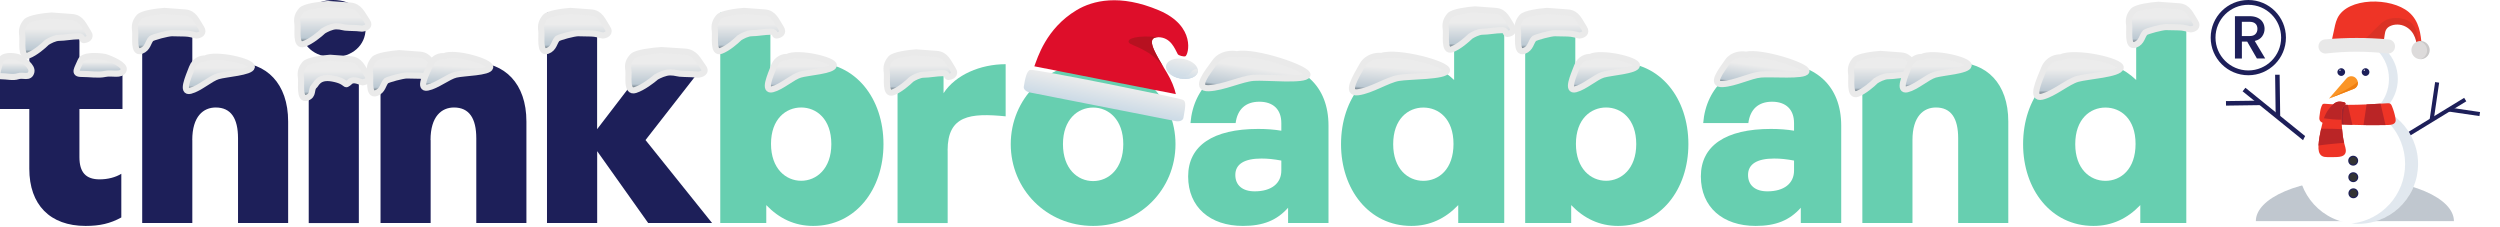 <svg width="407" height="37" viewBox="0 0 407 37" fill="none" xmlns="http://www.w3.org/2000/svg">
<g clip-path="url(#clip0_5_293)">
<path d="M19.75 28.29C18.84 28.86 17.56 29.2 16.22 29.2C13.98 29.2 12.93 28.06 12.93 25.57V17.75H19.94V10.64H12.93V3.1H4.77V10.64H0V17.75H4.77V27.48C4.77 33.35 8.16 36.78 13.93 36.78C16.22 36.78 17.94 36.4 19.75 35.4V28.29Z" fill="#1D1F59"/>
<path d="M31.3 22.8C31.3 18.94 33.11 17.5 35.12 17.5C37.6 17.5 38.75 19.27 38.75 22.51V36.3H46.91V19.79C46.91 13.54 43.33 10.15 38.28 10.15C35.04 10.15 33.18 11.39 31.31 13.39V2.05H23.15V36.3H31.31V22.8H31.3Z" fill="#1D1F59"/>
<path d="M59.52 4.68C59.52 1.96 57.37 0 54.27 0C51.17 0 49.02 1.96 49.02 4.68C49.02 7.4 51.17 9.31 54.27 9.31C57.37 9.31 59.52 7.35 59.52 4.68ZM58.42 36.31V10.64H50.26V36.31H58.42Z" fill="#1D1F59"/>
<path d="M70.09 22.8C70.09 18.94 71.9 17.5 73.91 17.5C76.39 17.5 77.54 19.27 77.54 22.51V36.3H85.7V19.79C85.7 13.54 82.12 10.15 77.07 10.15C73.83 10.15 71.44 11.49 69.44 13.73V10.63H61.95V36.3H70.11V22.8H70.09Z" fill="#1D1F59"/>
<path d="M97.22 36.3V24.61L105.52 36.3H115.92L105.09 22.8L114.58 10.63H105.18L97.21 21.03V2.05H89.05V36.3H97.21H97.22Z" fill="#1D1F59"/>
<path d="M143.83 23.47C143.83 16.03 139.3 10.16 132.38 10.16C129.71 10.16 127.42 11.11 125.42 13.02V2.05H117.26V36.3H124.75V33.39C126.85 35.58 129.38 36.78 132.38 36.78C139.3 36.78 143.83 30.82 143.83 23.47ZM135.34 23.47C135.34 27.48 132.91 29.43 130.43 29.43C127.95 29.43 125.52 27.47 125.52 23.42C125.52 19.37 127.95 17.5 130.43 17.5C132.91 17.5 135.34 19.36 135.34 23.46V23.47Z" fill="#67CFB0"/>
<path d="M154.27 24.47C154.27 18.79 157.94 18.36 163.72 18.94V10.45C159.62 10.45 155.56 12.17 153.61 15.17V10.64H146.12V36.31H154.28V24.48L154.27 24.47Z" fill="#67CFB0"/>
<path d="M177.96 36.78C185.54 36.78 191.37 30.82 191.37 23.47C191.37 16.12 185.55 10.16 177.96 10.16C170.37 10.16 164.55 16.12 164.55 23.47C164.55 30.82 170.37 36.78 177.96 36.78ZM177.96 29.48C175.43 29.48 173.05 27.48 173.05 23.47C173.05 19.46 175.44 17.51 177.96 17.51C180.48 17.51 182.87 19.47 182.87 23.47C182.87 27.47 180.49 29.48 177.96 29.48Z" fill="#67CFB0"/>
<path d="M209.7 36.3H216.28V20.46C216.28 13.97 212.13 10.16 205.07 10.16C198.72 10.16 194.29 14.07 193.81 20.04H201.16C201.45 17.8 202.78 16.56 205.02 16.56C207.26 16.56 208.6 17.8 208.6 20.04V21.28C207.5 21.09 206.22 20.99 204.83 20.99C197.48 20.99 193.43 23.71 193.43 28.72C193.43 33.73 197.01 36.78 202.35 36.78C205.64 36.78 207.88 35.87 209.7 33.82V36.3ZM201.11 28.48C201.11 26.71 202.59 25.81 205.36 25.81C206.41 25.81 207.36 25.91 208.6 26.14V27.76C208.6 29.86 206.98 31.15 204.26 31.15C202.26 31.15 201.11 30.15 201.11 28.48Z" fill="#67CFB0"/>
<path d="M218.32 23.47C218.32 30.82 222.85 36.78 229.77 36.78C232.77 36.78 235.3 35.59 237.4 33.39V36.3H244.89V2.05H236.73V13.02C234.73 11.11 232.44 10.16 229.77 10.16C222.85 10.16 218.32 16.03 218.32 23.47ZM226.81 23.47C226.81 19.37 229.24 17.51 231.72 17.51C234.2 17.51 236.63 19.32 236.63 23.43C236.63 27.54 234.24 29.44 231.72 29.44C229.2 29.44 226.81 27.48 226.81 23.48V23.47Z" fill="#67CFB0"/>
<path d="M274.87 23.47C274.87 16.03 270.34 10.16 263.42 10.16C260.75 10.16 258.46 11.11 256.46 13.02V2.05H248.3V36.3H255.79V33.39C257.89 35.58 260.42 36.78 263.42 36.78C270.34 36.78 274.87 30.82 274.87 23.47ZM266.38 23.47C266.38 27.48 263.95 29.43 261.47 29.43C258.99 29.43 256.56 27.47 256.56 23.42C256.56 19.37 258.99 17.5 261.47 17.5C263.95 17.5 266.38 19.36 266.38 23.46V23.47Z" fill="#67CFB0"/>
<path d="M293.17 36.3H299.75V20.46C299.75 13.97 295.6 10.16 288.54 10.16C282.19 10.16 277.76 14.07 277.28 20.04H284.63C284.92 17.8 286.25 16.56 288.49 16.56C290.73 16.56 292.07 17.8 292.07 20.04V21.28C290.97 21.09 289.68 20.99 288.3 20.99C280.95 20.99 276.9 23.71 276.9 28.72C276.9 33.73 280.48 36.78 285.82 36.78C289.11 36.78 291.35 35.87 293.17 33.82V36.3ZM284.58 28.48C284.58 26.71 286.06 25.81 288.83 25.81C289.88 25.81 290.83 25.91 292.07 26.14V27.76C292.07 29.86 290.45 31.15 287.73 31.15C285.73 31.15 284.58 30.15 284.58 28.48Z" fill="#67CFB0"/>
<path d="M311.35 22.8C311.35 18.94 313.16 17.5 315.17 17.5C317.65 17.5 318.79 19.27 318.79 22.51V36.3H326.95V19.79C326.95 13.54 323.37 10.15 318.31 10.15C315.07 10.15 312.68 11.49 310.68 13.73V10.63H303.19V36.3H311.35V22.8Z" fill="#67CFB0"/>
<path d="M329.36 23.47C329.36 30.82 333.89 36.78 340.81 36.78C343.82 36.78 346.34 35.59 348.44 33.39V36.3H355.93V2.05H347.77V13.02C345.77 11.11 343.48 10.16 340.81 10.16C333.89 10.16 329.36 16.03 329.36 23.47ZM337.85 23.47C337.85 19.37 340.28 17.51 342.76 17.51C345.24 17.51 347.67 19.32 347.67 23.43C347.67 27.54 345.28 29.44 342.76 29.44C340.24 29.44 337.85 27.48 337.85 23.48V23.47Z" fill="#67CFB0"/>
<path fill-rule="evenodd" clip-rule="evenodd" d="M366.025 11.468C368.976 11.468 371.368 9.076 371.368 6.125C371.368 3.174 368.976 0.782 366.025 0.782C363.074 0.782 360.682 3.174 360.682 6.125C360.682 9.076 363.074 11.468 366.025 11.468ZM366.025 12.25C369.407 12.25 372.15 9.507 372.15 6.125C372.15 2.743 369.407 0 366.025 0C362.644 0 359.9 2.743 359.9 6.125C359.9 9.507 362.644 12.25 366.025 12.25Z" fill="#1D1F59"/>
<path d="M367.429 9.53L365.842 6.771H364.98V9.53H363.848V2.632H366.232C366.759 2.632 367.205 2.728 367.572 2.911C367.939 3.094 368.218 3.342 368.394 3.653C368.577 3.964 368.673 4.315 368.673 4.697C368.673 5.144 368.537 5.559 368.274 5.926C368.019 6.292 367.612 6.54 367.07 6.667L368.776 9.522H367.429V9.53ZM364.98 5.87H366.232C366.655 5.87 366.974 5.766 367.181 5.551C367.397 5.335 367.508 5.056 367.508 4.697C367.508 4.339 367.405 4.059 367.189 3.86C366.974 3.653 366.655 3.549 366.224 3.549H364.972V5.862L364.98 5.87Z" fill="#1D1F59"/>
<path d="M399.5 36C399.5 35.097 399.083 34.203 398.273 33.369C397.462 32.535 396.274 31.777 394.777 31.139C393.28 30.5 391.502 29.994 389.546 29.648C387.589 29.303 385.493 29.125 383.375 29.125C381.257 29.125 379.161 29.303 377.204 29.648C375.248 29.994 373.47 30.5 371.973 31.139C370.476 31.777 369.288 32.535 368.477 33.369C367.667 34.203 367.25 35.097 367.25 36L383.375 36H399.5Z" fill="#C0C7CF"/>
<g filter="url(#filter0_d_5_293)">
<path d="M4.25 2.53C4.75 1.93 7.208 1.613 8.375 1.53C9 1.572 10.55 1.68 11.75 1.78C13.25 1.905 13.625 3.155 14.375 4.28C14.975 5.18 14.125 5.488 13.625 5.53C13.292 5.488 13.55 4.905 12.75 4.905C11.75 4.905 10.5 5.155 9.625 5.155C8.925 5.155 8 5.655 7.625 5.905C7.083 6.447 5.725 7.63 4.625 8.03C3.25 8.53 3.75 5.655 3.625 4.78C3.5 3.905 3.625 3.28 4.25 2.53Z" fill="url(#paint0_linear_5_293)"/>
<path d="M4.25 2.53C4.75 1.93 7.208 1.613 8.375 1.53C9 1.572 10.55 1.68 11.75 1.78C13.25 1.905 13.625 3.155 14.375 4.28C14.975 5.18 14.125 5.488 13.625 5.53C13.292 5.488 13.55 4.905 12.75 4.905C11.75 4.905 10.5 5.155 9.625 5.155C8.925 5.155 8 5.655 7.625 5.905C7.083 6.447 5.725 7.63 4.625 8.03C3.25 8.53 3.75 5.655 3.625 4.78C3.5 3.905 3.625 3.28 4.25 2.53Z" stroke="#EAEAEA"/>
</g>
<g filter="url(#filter1_d_5_293)">
<path d="M117 1.78C117.5 1.18 119.958 0.863 121.125 0.78C121.75 0.822 123.3 0.93 124.5 1.03C126 1.155 126.375 2.405 127.125 3.53C127.725 4.43 126.875 4.738 126.375 4.78C126.042 4.738 126.3 4.155 125.5 4.155C124.5 4.155 123.25 4.405 122.375 4.405C121.675 4.405 120.75 4.905 120.375 5.155C119.833 5.697 118.475 6.88 117.375 7.28C116 7.78 116.5 4.905 116.375 4.03C116.25 3.155 116.375 2.53 117 1.78Z" fill="url(#paint1_linear_5_293)"/>
<path d="M117 1.78C117.5 1.18 119.958 0.863 121.125 0.78C121.75 0.822 123.3 0.93 124.5 1.03C126 1.155 126.375 2.405 127.125 3.53C127.725 4.43 126.875 4.738 126.375 4.78C126.042 4.738 126.3 4.155 125.5 4.155C124.5 4.155 123.25 4.405 122.375 4.405C121.675 4.405 120.75 4.905 120.375 5.155C119.833 5.697 118.475 6.88 117.375 7.28C116 7.78 116.5 4.905 116.375 4.03C116.25 3.155 116.375 2.53 117 1.78Z" stroke="#EAEAEA"/>
</g>
<g filter="url(#filter2_d_5_293)">
<path d="M145 8.53C145.5 7.93 147.958 7.613 149.125 7.53C149.75 7.572 151.3 7.68 152.5 7.78C154 7.905 154.375 9.155 155.125 10.28C155.725 11.18 154.875 11.488 154.375 11.53C154.042 11.488 154.3 10.905 153.5 10.905C152.5 10.905 151.25 11.155 150.375 11.155C149.675 11.155 148.75 11.655 148.375 11.905C147.833 12.447 146.475 13.63 145.375 14.03C144 14.53 144.5 11.655 144.375 10.78C144.25 9.905 144.375 9.28 145 8.53Z" fill="url(#paint2_linear_5_293)"/>
<path d="M145 8.53C145.5 7.93 147.958 7.613 149.125 7.53C149.75 7.572 151.3 7.68 152.5 7.78C154 7.905 154.375 9.155 155.125 10.28C155.725 11.18 154.875 11.488 154.375 11.53C154.042 11.488 154.3 10.905 153.5 10.905C152.5 10.905 151.25 11.155 150.375 11.155C149.675 11.155 148.75 11.655 148.375 11.905C147.833 12.447 146.475 13.63 145.375 14.03C144 14.53 144.5 11.655 144.375 10.78C144.25 9.905 144.375 9.28 145 8.53Z" stroke="#EAEAEA"/>
</g>
<g filter="url(#filter3_d_5_293)">
<path d="M236 1.53C236.5 0.93 238.958 0.613 240.125 0.53C240.75 0.572 242.3 0.68 243.5 0.78C245 0.905 245.375 2.155 246.125 3.28C246.725 4.18 245.875 4.488 245.375 4.53C245.042 4.488 245.3 3.905 244.5 3.905C243.5 3.905 242.25 4.155 241.375 4.155C240.675 4.155 239.75 4.655 239.375 4.905C238.833 5.447 237.475 6.63 236.375 7.03C235 7.53 235.5 4.655 235.375 3.78C235.25 2.905 235.375 2.28 236 1.53Z" fill="url(#paint3_linear_5_293)"/>
<path d="M236 1.53C236.5 0.93 238.958 0.613 240.125 0.53C240.75 0.572 242.3 0.68 243.5 0.78C245 0.905 245.375 2.155 246.125 3.28C246.725 4.18 245.875 4.488 245.375 4.53C245.042 4.488 245.3 3.905 244.5 3.905C243.5 3.905 242.25 4.155 241.375 4.155C240.675 4.155 239.75 4.655 239.375 4.905C238.833 5.447 237.475 6.63 236.375 7.03C235 7.53 235.5 4.655 235.375 3.78C235.25 2.905 235.375 2.28 236 1.53Z" stroke="#EAEAEA"/>
</g>
<g filter="url(#filter4_d_5_293)">
<path d="M302 8.78C302.5 8.18 304.958 7.863 306.125 7.78C306.75 7.822 308.3 7.93 309.5 8.03C311 8.155 311.375 9.405 312.125 10.53C312.725 11.43 311.875 11.738 311.375 11.78C311.042 11.738 311.3 11.155 310.5 11.155C309.5 11.155 308.25 11.405 307.375 11.405C306.675 11.405 305.75 11.905 305.375 12.155C304.833 12.697 303.475 13.88 302.375 14.28C301 14.78 301.5 11.905 301.375 11.03C301.25 10.155 301.375 9.53 302 8.78Z" fill="url(#paint4_linear_5_293)"/>
<path d="M302 8.78C302.5 8.18 304.958 7.863 306.125 7.78C306.75 7.822 308.3 7.93 309.5 8.03C311 8.155 311.375 9.405 312.125 10.53C312.725 11.43 311.875 11.738 311.375 11.78C311.042 11.738 311.3 11.155 310.5 11.155C309.5 11.155 308.25 11.405 307.375 11.405C306.675 11.405 305.75 11.905 305.375 12.155C304.833 12.697 303.475 13.88 302.375 14.28C301 14.78 301.5 11.905 301.375 11.03C301.25 10.155 301.375 9.53 302 8.78Z" stroke="#EAEAEA"/>
</g>
<g filter="url(#filter5_d_5_293)">
<path d="M22.625 1.78C23.125 1.18 25.583 0.863 26.75 0.78C27.375 0.822 28.925 0.93 30.125 1.03C31.625 1.155 32 2.405 32.75 3.53C33.35 4.43 32.5 4.738 32 4.78C31.667 4.738 30.883 4.447 30.083 4.447C29.083 4.447 28.875 4.405 28 4.405C27.3 4.405 25 5.03 24.625 5.28C24.083 5.822 24.1 6.88 23 7.28C21.625 7.78 22.125 4.905 22 4.03C21.875 3.155 22 2.53 22.625 1.78Z" fill="url(#paint5_linear_5_293)"/>
<path d="M22.625 1.78C23.125 1.18 25.583 0.863 26.75 0.78C27.375 0.822 28.925 0.93 30.125 1.03C31.625 1.155 32 2.405 32.75 3.53C33.35 4.43 32.5 4.738 32 4.78C31.667 4.738 30.883 4.447 30.083 4.447C29.083 4.447 28.875 4.405 28 4.405C27.3 4.405 25 5.03 24.625 5.28C24.083 5.822 24.1 6.88 23 7.28C21.625 7.78 22.125 4.905 22 4.03C21.875 3.155 22 2.53 22.625 1.78Z" stroke="#EAEAEA"/>
</g>
<g filter="url(#filter6_d_5_293)">
<path d="M60.875 8.655C61.375 8.055 63.833 7.738 65 7.655C65.625 7.697 67.175 7.805 68.375 7.905C69.875 8.03 70.25 9.28 71 10.405C71.6 11.305 70.75 11.613 70.25 11.655C69.917 11.613 69.133 11.322 68.333 11.322C67.333 11.322 67.125 11.28 66.25 11.28C65.55 11.28 63.25 11.905 62.875 12.155C62.333 12.697 62.35 13.755 61.25 14.155C59.875 14.655 60.375 11.78 60.25 10.905C60.125 10.03 60.25 9.405 60.875 8.655Z" fill="url(#paint6_linear_5_293)"/>
<path d="M60.875 8.655C61.375 8.055 63.833 7.738 65 7.655C65.625 7.697 67.175 7.805 68.375 7.905C69.875 8.03 70.25 9.28 71 10.405C71.6 11.305 70.75 11.613 70.25 11.655C69.917 11.613 69.133 11.322 68.333 11.322C67.333 11.322 67.125 11.28 66.25 11.28C65.55 11.28 63.25 11.905 62.875 12.155C62.333 12.697 62.35 13.755 61.25 14.155C59.875 14.655 60.375 11.78 60.25 10.905C60.125 10.03 60.25 9.405 60.875 8.655Z" stroke="#EAEAEA"/>
</g>
<g filter="url(#filter7_d_5_293)">
<path d="M88.75 1.78C89.25 1.18 91.708 0.863 92.875 0.78C93.5 0.822 95.05 0.93 96.25 1.03C97.75 1.155 98.125 2.405 98.875 3.53C99.475 4.43 98.625 4.738 98.125 4.78C97.792 4.738 97.008 4.447 96.208 4.447C95.208 4.447 95 4.405 94.125 4.405C93.425 4.405 91.125 5.03 90.75 5.28C90.208 5.822 90.225 6.88 89.125 7.28C87.75 7.78 88.25 4.905 88.125 4.03C88 3.155 88.125 2.53 88.75 1.78Z" fill="url(#paint7_linear_5_293)"/>
<path d="M88.75 1.78C89.25 1.18 91.708 0.863 92.875 0.78C93.5 0.822 95.05 0.93 96.25 1.03C97.75 1.155 98.125 2.405 98.875 3.53C99.475 4.43 98.625 4.738 98.125 4.78C97.792 4.738 97.008 4.447 96.208 4.447C95.208 4.447 95 4.405 94.125 4.405C93.425 4.405 91.125 5.03 90.75 5.28C90.208 5.822 90.225 6.88 89.125 7.28C87.75 7.78 88.25 4.905 88.125 4.03C88 3.155 88.125 2.53 88.75 1.78Z" stroke="#EAEAEA"/>
</g>
<g filter="url(#filter8_d_5_293)">
<path d="M247.75 1.78C248.25 1.18 250.708 0.863 251.875 0.78C252.5 0.822 254.05 0.93 255.25 1.03C256.75 1.155 257.125 2.405 257.875 3.53C258.475 4.43 257.625 4.738 257.125 4.78C256.792 4.738 256.008 4.447 255.208 4.447C254.208 4.447 254 4.405 253.125 4.405C252.425 4.405 250.125 5.03 249.75 5.28C249.208 5.822 249.225 6.88 248.125 7.28C246.75 7.78 247.25 4.905 247.125 4.03C247 3.155 247.125 2.53 247.75 1.78Z" fill="url(#paint8_linear_5_293)"/>
<path d="M247.75 1.78C248.25 1.18 250.708 0.863 251.875 0.78C252.5 0.822 254.05 0.93 255.25 1.03C256.75 1.155 257.125 2.405 257.875 3.53C258.475 4.43 257.625 4.738 257.125 4.78C256.792 4.738 256.008 4.447 255.208 4.447C254.208 4.447 254 4.405 253.125 4.405C252.425 4.405 250.125 5.03 249.75 5.28C249.208 5.822 249.225 6.88 248.125 7.28C246.75 7.78 247.25 4.905 247.125 4.03C247 3.155 247.125 2.53 247.75 1.78Z" stroke="#EAEAEA"/>
</g>
<g filter="url(#filter9_d_5_293)">
<path d="M347.25 0.78C347.75 0.18 350.208 -0.137 351.375 -0.22C352 -0.178 353.55 -0.07 354.75 0.03C356.25 0.155 356.625 1.405 357.375 2.53C357.975 3.43 357.125 3.738 356.625 3.78C356.292 3.738 355.508 3.447 354.708 3.447C353.708 3.447 353.5 3.405 352.625 3.405C351.925 3.405 349.625 4.03 349.25 4.28C348.708 4.822 348.725 5.88 347.625 6.28C346.25 6.78 346.75 3.905 346.625 3.03C346.5 2.155 346.625 1.53 347.25 0.78Z" fill="url(#paint9_linear_5_293)"/>
<path d="M347.25 0.78C347.75 0.18 350.208 -0.137 351.375 -0.22C352 -0.178 353.55 -0.07 354.75 0.03C356.25 0.155 356.625 1.405 357.375 2.53C357.975 3.43 357.125 3.738 356.625 3.78C356.292 3.738 355.508 3.447 354.708 3.447C353.708 3.447 353.5 3.405 352.625 3.405C351.925 3.405 349.625 4.03 349.25 4.28C348.708 4.822 348.725 5.88 347.625 6.28C346.25 6.78 346.75 3.905 346.625 3.03C346.5 2.155 346.625 1.53 347.25 0.78Z" stroke="#EAEAEA"/>
</g>
<g filter="url(#filter10_d_5_293)">
<path d="M49.625 9.405C50.125 8.805 52.583 8.488 53.75 8.405C54.375 8.447 55.925 8.555 57.125 8.655C58.625 8.78 59 10.03 59.75 11.155C60.35 12.055 59.5 12.363 59 12.405C58.667 12.363 57.598 11.748 57 12.28C55.875 13.28 56.875 12.28 54.125 11.78C51.759 11.35 51.5 12.78 51.125 13.03C50.583 13.572 51.1 14.505 50 14.905C48.625 15.405 49.125 12.53 49 11.655C48.875 10.78 49 10.155 49.625 9.405Z" fill="url(#paint10_linear_5_293)"/>
<path d="M49.625 9.405C50.125 8.805 52.583 8.488 53.75 8.405C54.375 8.447 55.925 8.555 57.125 8.655C58.625 8.78 59 10.03 59.75 11.155C60.35 12.055 59.5 12.363 59 12.405C58.667 12.363 57.598 11.748 57 12.28C55.875 13.28 56.875 12.28 54.125 11.78C51.759 11.35 51.5 12.78 51.125 13.03C50.583 13.572 51.1 14.505 50 14.905C48.625 15.405 49.125 12.53 49 11.655C48.875 10.78 49 10.155 49.625 9.405Z" stroke="#EAEAEA"/>
</g>
<g filter="url(#filter11_d_5_293)">
<path d="M49.079 0.655C49.605 0.055 52.194 -0.262 53.422 -0.345C54.08 -0.303 55.712 -0.195 56.975 -0.095C58.555 0.03 58.949 1.28 59.739 2.405C60.371 3.305 59.476 3.613 58.949 3.655C58.599 3.613 57.686 3.53 56.844 3.53C55.791 3.53 55.659 3.28 54.738 3.28C54.001 3.28 53.027 3.78 52.632 4.03C52.062 4.572 50.632 5.755 49.474 6.155C48.026 6.655 48.553 3.78 48.421 2.905C48.289 2.03 48.421 1.405 49.079 0.655Z" fill="url(#paint11_linear_5_293)"/>
<path d="M49.079 0.655C49.605 0.055 52.194 -0.262 53.422 -0.345C54.08 -0.303 55.712 -0.195 56.975 -0.095C58.555 0.03 58.949 1.28 59.739 2.405C60.371 3.305 59.476 3.613 58.949 3.655C58.599 3.613 57.686 3.53 56.844 3.53C55.791 3.53 55.659 3.28 54.738 3.28C54.001 3.28 53.027 3.78 52.632 4.03C52.062 4.572 50.632 5.755 49.474 6.155C48.026 6.655 48.553 3.78 48.421 2.905C48.289 2.03 48.421 1.405 49.079 0.655Z" stroke="#EAEAEA"/>
</g>
<g filter="url(#filter12_d_5_293)">
<path d="M103.007 8.155C103.573 7.555 106.357 7.238 107.678 7.155C108.386 7.197 110.141 7.305 111.5 7.405C113.199 7.53 113.623 8.78 114.473 9.905C115.152 10.805 114.19 11.113 113.623 11.155C113.246 11.113 112.264 11.03 111.359 11.03C110.226 11.03 110.085 10.78 109.094 10.78C108.301 10.78 107.254 11.28 106.829 11.53C106.216 12.072 104.677 13.255 103.432 13.655C101.875 14.155 102.441 11.28 102.299 10.405C102.158 9.53 102.299 8.905 103.007 8.155Z" fill="url(#paint12_linear_5_293)"/>
<path d="M103.007 8.155C103.573 7.555 106.357 7.238 107.678 7.155C108.386 7.197 110.141 7.305 111.5 7.405C113.199 7.53 113.623 8.78 114.473 9.905C115.152 10.805 114.19 11.113 113.623 11.155C113.246 11.113 112.264 11.03 111.359 11.03C110.226 11.03 110.085 10.78 109.094 10.78C108.301 10.78 107.254 11.28 106.829 11.53C106.216 12.072 104.677 13.255 103.432 13.655C101.875 14.155 102.441 11.28 102.299 10.405C102.158 9.53 102.299 8.905 103.007 8.155Z" stroke="#EAEAEA"/>
</g>
<g filter="url(#filter13_d_5_293)">
<path d="M13.125 8.905C13.525 7.905 15.958 8.072 17.125 8.28C18.25 8.655 20.425 9.605 20.125 10.405C19.75 11.405 18.25 10.78 17.125 11.03C16 11.28 14.625 11.03 13.25 11.03C11.875 11.03 12.625 10.155 13.125 8.905Z" fill="url(#paint13_linear_5_293)"/>
<path d="M13.125 8.905C13.525 7.905 15.958 8.072 17.125 8.28C18.25 8.655 20.425 9.605 20.125 10.405C19.75 11.405 18.25 10.78 17.125 11.03C16 11.28 14.625 11.03 13.25 11.03C11.875 11.03 12.625 10.155 13.125 8.905Z" stroke="#EAEAEA"/>
</g>
<g filter="url(#filter14_d_5_293)">
<path d="M0.065 9.006C0.353 7.877 2.105 8.065 2.945 8.3C3.755 8.724 5.321 9.796 5.105 10.699C4.835 11.828 3.755 11.122 2.945 11.405C2.135 11.687 1.145 11.405 0.155 11.405C-0.834 11.405 -0.295 10.417 0.065 9.006Z" fill="url(#paint14_linear_5_293)"/>
<path d="M0.065 9.006C0.353 7.877 2.105 8.065 2.945 8.3C3.755 8.724 5.321 9.796 5.105 10.699C4.835 11.828 3.755 11.122 2.945 11.405C2.135 11.687 1.145 11.405 0.155 11.405C-0.834 11.405 -0.295 10.417 0.065 9.006Z" stroke="#EAEAEA"/>
</g>
<g filter="url(#filter15_d_5_293)">
<path d="M31.25 10.03C31.75 8.73 32.875 8.488 33.375 8.53C35.191 7.613 41.125 9.03 41 9.905C40.875 10.78 36.75 11.03 35.5 11.405C34.25 11.78 32.5 13.405 31 13.78C29.5 14.155 30.625 11.655 31.25 10.03Z" fill="url(#paint15_linear_5_293)"/>
<path d="M31.25 10.03C31.75 8.73 32.875 8.488 33.375 8.53C35.191 7.613 41.125 9.03 41 9.905C40.875 10.78 36.75 11.03 35.5 11.405C34.25 11.78 32.5 13.405 31 13.78C29.5 14.155 30.625 11.655 31.25 10.03Z" stroke="#EAEAEA"/>
</g>
<g filter="url(#filter16_d_5_293)">
<path d="M70.064 9.532C70.637 8.262 71.774 8.085 72.271 8.155C74.137 7.344 79.98 9.097 79.805 9.963C79.63 10.83 75.498 10.844 74.228 11.147C72.959 11.45 71.119 12.973 69.6 13.261C68.081 13.55 69.347 11.118 70.064 9.532Z" fill="url(#paint16_linear_5_293)"/>
<path d="M70.064 9.532C70.637 8.262 71.774 8.085 72.271 8.155C74.137 7.344 79.98 9.097 79.805 9.963C79.63 10.83 75.498 10.844 74.228 11.147C72.959 11.45 71.119 12.973 69.6 13.261C68.081 13.55 69.347 11.118 70.064 9.532Z" stroke="#EAEAEA"/>
</g>
<g filter="url(#filter17_d_5_293)">
<path d="M126 9.78C126.5 8.48 127.625 8.238 128.125 8.28C129.941 7.363 135.875 8.78 135.75 9.655C135.625 10.53 131.5 10.78 130.25 11.155C129 11.53 127.25 13.155 125.75 13.53C124.25 13.905 125.375 11.405 126 9.78Z" fill="url(#paint17_linear_5_293)"/>
<path d="M126 9.78C126.5 8.48 127.625 8.238 128.125 8.28C129.941 7.363 135.875 8.78 135.75 9.655C135.625 10.53 131.5 10.78 130.25 11.155C129 11.53 127.25 13.155 125.75 13.53C124.25 13.905 125.375 11.405 126 9.78Z" stroke="#EAEAEA"/>
</g>
<g filter="url(#filter18_d_5_293)">
<path d="M197.805 9.074C198.805 7.685 200.581 7.669 201.344 7.835C204.305 7.2 213.197 10.236 212.849 11.221C212.502 12.205 206.102 11.525 204.11 11.666C202.118 11.807 199.134 13.279 196.757 13.361C194.38 13.443 196.555 10.81 197.805 9.074Z" fill="url(#paint18_linear_5_293)"/>
<path d="M197.805 9.074C198.805 7.685 200.581 7.669 201.344 7.835C204.305 7.2 213.197 10.236 212.849 11.221C212.502 12.205 206.102 11.525 204.11 11.666C202.118 11.807 199.134 13.279 196.757 13.361C194.38 13.443 196.555 10.81 197.805 9.074Z" stroke="#EAEAEA"/>
</g>
<g filter="url(#filter19_d_5_293)">
<path d="M221.766 9.655C222.581 8.185 224.192 8.015 224.896 8.113C227.542 7.223 235.82 9.472 235.571 10.483C235.322 11.494 229.465 11.374 227.665 11.688C225.866 12.001 223.256 13.726 221.103 14.015C218.949 14.304 220.747 11.493 221.766 9.655Z" fill="url(#paint19_linear_5_293)"/>
<path d="M221.766 9.655C222.581 8.185 224.192 8.015 224.896 8.113C227.542 7.223 235.82 9.472 235.571 10.483C235.322 11.494 229.465 11.374 227.665 11.688C225.866 12.001 223.256 13.726 221.103 14.015C218.949 14.304 220.747 11.493 221.766 9.655Z" stroke="#EAEAEA"/>
</g>
<g filter="url(#filter20_d_5_293)">
<path d="M256.75 9.78C257.25 8.48 258.375 8.238 258.875 8.28C260.691 7.363 266.625 8.78 266.5 9.655C266.375 10.53 262.25 10.78 261 11.155C259.75 11.53 258 13.155 256.5 13.53C255 13.905 256.125 11.405 256.75 9.78Z" fill="url(#paint20_linear_5_293)"/>
<path d="M256.75 9.78C257.25 8.48 258.375 8.238 258.875 8.28C260.691 7.363 266.625 8.78 266.5 9.655C266.375 10.53 262.25 10.78 261 11.155C259.75 11.53 258 13.155 256.5 13.53C255 13.905 256.125 11.405 256.75 9.78Z" stroke="#EAEAEA"/>
</g>
<g filter="url(#filter21_d_5_293)">
<path d="M281.259 9.015C282.089 7.815 283.599 7.774 284.25 7.904C286.758 7.316 294.364 9.77 294.083 10.615C293.802 11.46 288.35 10.978 286.658 11.129C284.966 11.28 282.45 12.581 280.43 12.687C278.409 12.793 280.221 10.515 281.259 9.015Z" fill="url(#paint21_linear_5_293)"/>
<path d="M281.259 9.015C282.089 7.815 283.599 7.774 284.25 7.904C286.758 7.316 294.364 9.77 294.083 10.615C293.802 11.46 288.35 10.978 286.658 11.129C284.966 11.28 282.45 12.581 280.43 12.687C278.409 12.793 280.221 10.515 281.259 9.015Z" stroke="#EAEAEA"/>
</g>
<g filter="url(#filter22_d_5_293)">
<path d="M310.75 9.78C311.25 8.48 312.375 8.238 312.875 8.28C314.691 7.363 320.625 8.78 320.5 9.655C320.375 10.53 316.25 10.78 315 11.155C313.75 11.53 312 13.155 310.5 13.53C309 13.905 310.125 11.405 310.75 9.78Z" fill="url(#paint22_linear_5_293)"/>
<path d="M310.75 9.78C311.25 8.48 312.375 8.238 312.875 8.28C314.691 7.363 320.625 8.78 320.5 9.655C320.375 10.53 316.25 10.78 315 11.155C313.75 11.53 312 13.155 310.5 13.53C309 13.905 310.125 11.405 310.75 9.78Z" stroke="#EAEAEA"/>
</g>
<g filter="url(#filter23_d_5_293)">
<path d="M332.773 10.17C333.413 8.588 334.852 8.294 335.492 8.345C337.816 7.229 345.407 8.953 345.248 10.018C345.088 11.083 339.81 11.387 338.211 11.844C336.612 12.3 334.373 14.278 332.454 14.734C330.534 15.19 331.974 12.148 332.773 10.17Z" fill="url(#paint23_linear_5_293)"/>
<path d="M332.773 10.17C333.413 8.588 334.852 8.294 335.492 8.345C337.816 7.229 345.407 8.953 345.248 10.018C345.088 11.083 339.81 11.387 338.211 11.844C336.612 12.3 334.373 14.278 332.454 14.734C330.534 15.19 331.974 12.148 332.773 10.17Z" stroke="#EAEAEA"/>
</g>
<path d="M401.166 15.927L390.547 22.416L390.893 22.982L401.512 16.494L401.166 15.927Z" fill="#1D1F59"/>
<path d="M396.438 13.362L395.552 19.409L396.209 19.505L397.094 13.459L396.438 13.362Z" fill="#1D1F59"/>
<path d="M398.735 17.503L398.639 18.159L403.653 18.897L403.75 18.24L398.735 17.503Z" fill="#1D1F59"/>
<path d="M365.557 14.293L365.095 14.865L375.817 23.54L376.28 22.968L365.557 14.293Z" fill="#1D1F59"/>
<path d="M371.124 12.161L370.389 12.171L370.481 18.943L371.217 18.933L371.124 12.161Z" fill="#1D1F59"/>
<path d="M368.002 16.379L362.386 16.458L362.396 17.194L368.012 17.114L368.002 16.379Z" fill="#1D1F59"/>
<path d="M380.151 4.097C380.244 3.709 380.361 3.327 380.538 2.957C382.175 -0.459 389.266 -0.477 392.158 1.978C393.874 3.435 394.111 5.553 394.263 7.508C394.013 7.5 393.761 7.533 393.529 7.605C393.401 6.904 393.27 6.194 392.896 5.546C392.523 4.899 391.869 4.312 390.992 4.084C390.114 3.855 389.011 4.073 388.55 4.687C388.321 4.992 388.266 5.352 388.216 5.702C388.151 6.155 388.085 6.608 388.02 7.061C388.002 7.188 387.98 7.321 387.875 7.42C387.719 7.566 387.438 7.584 387.19 7.589C386.011 7.615 384.832 7.626 383.653 7.622C382.828 7.619 380.987 7.853 380.265 7.57C379.437 7.244 379.656 6.274 379.801 5.715C379.939 5.183 380.022 4.636 380.151 4.097Z" fill="#EE3426"/>
<g opacity="0.1">
<path d="M393.63 6.358C393.514 5.521 393.404 4.639 392.779 3.944C391.805 2.864 389.594 2.591 388.224 3.383C387.665 3.706 387.264 4.157 386.848 4.586C385.866 5.601 384.643 6.808 383.214 7.634C383.378 7.626 383.528 7.621 383.653 7.622C384.832 7.626 386.012 7.615 387.191 7.589C387.439 7.584 387.719 7.566 387.876 7.419C387.981 7.321 388.003 7.187 388.021 7.061C388.086 6.608 388.151 6.155 388.216 5.702C388.266 5.352 388.321 4.992 388.55 4.687C389.011 4.073 390.114 3.855 390.992 4.083C391.87 4.312 392.523 4.899 392.897 5.546C393.27 6.193 393.402 6.904 393.53 7.604C393.69 7.555 393.86 7.525 394.033 7.513C393.785 7.181 393.683 6.749 393.63 6.358Z" fill="#1D1D1B"/>
</g>
<path d="M393.397 28.96C394.654 23.719 391.423 18.452 386.182 17.195C380.941 15.939 375.674 19.169 374.417 24.41C373.161 29.651 376.391 34.919 381.632 36.175C386.874 37.432 392.141 34.201 393.397 28.96Z" fill="white"/>
<g opacity="0.15">
<path d="M383.902 16.927C383.546 16.927 383.194 16.947 382.847 16.984C387.741 17.511 391.552 21.653 391.552 26.686C391.552 31.719 387.741 35.862 382.847 36.388C383.194 36.425 383.546 36.445 383.902 36.445C389.292 36.445 393.662 32.076 393.662 26.686C393.662 21.296 389.292 16.927 383.902 16.927Z" fill="#386892"/>
</g>
<path d="M390.282 13.934C390.879 10.295 388.412 6.862 384.773 6.266C381.135 5.67 377.702 8.136 377.105 11.775C376.509 15.413 378.976 18.846 382.614 19.443C386.253 20.039 389.686 17.573 390.282 13.934Z" fill="white"/>
<g opacity="0.15">
<path d="M383.691 6.178C383.446 6.178 383.206 6.192 382.969 6.218C386.316 6.578 388.924 9.411 388.924 12.855C388.924 16.298 386.316 19.132 382.969 19.492C383.206 19.518 383.447 19.532 383.691 19.532C387.378 19.532 390.367 16.543 390.367 12.855C390.367 9.167 387.378 6.178 383.691 6.178Z" fill="#386892"/>
</g>
<path d="M381.157 12.36C381.503 12.36 381.784 12.08 381.784 11.734C381.784 11.388 381.503 11.107 381.157 11.107C380.811 11.107 380.531 11.388 380.531 11.734C380.531 12.08 380.811 12.36 381.157 12.36Z" fill="#1D1F59"/>
<path d="M381.056 11.431C381.056 11.49 381.008 11.538 380.948 11.538C380.888 11.538 380.84 11.49 380.84 11.431C380.84 11.371 380.888 11.323 380.948 11.323C381.008 11.323 381.056 11.371 381.056 11.431Z" fill="white"/>
<path d="M385.114 12.36C385.46 12.36 385.74 12.08 385.74 11.734C385.74 11.388 385.46 11.107 385.114 11.107C384.768 11.107 384.488 11.388 384.488 11.734C384.488 12.08 384.768 12.36 385.114 12.36Z" fill="#1D1F59"/>
<path d="M385.012 11.431C385.012 11.49 384.964 11.538 384.904 11.538C384.845 11.538 384.796 11.49 384.796 11.431C384.796 11.371 384.845 11.323 384.904 11.323C384.964 11.323 385.012 11.371 385.012 11.431Z" fill="white"/>
<path d="M379.158 16.045L383.206 14.46C383.832 14.216 384.062 13.449 383.675 12.9L383.639 12.848C383.252 12.299 382.452 12.258 382.011 12.765L379.158 16.045Z" fill="#FB9526"/>
<path d="M379.16 16.044L383.207 14.46C383.689 14.272 383.936 13.774 383.848 13.304C382.764 14.368 379.16 16.044 379.16 16.044Z" fill="#EF7F11"/>
<path d="M383.907 26.159C383.907 26.605 383.546 26.967 383.099 26.967C382.653 26.967 382.292 26.605 382.292 26.159C382.292 25.713 382.653 25.351 383.099 25.351C383.546 25.351 383.907 25.713 383.907 26.159Z" fill="#1D1F59"/>
<path d="M383.1 26.785C383.445 26.785 383.725 26.505 383.725 26.159C383.725 25.814 383.445 25.534 383.1 25.534C382.754 25.534 382.474 25.814 382.474 26.159C382.474 26.505 382.754 26.785 383.1 26.785Z" fill="#333333"/>
<path d="M383.924 28.846C383.924 29.293 383.562 29.654 383.116 29.654C382.67 29.654 382.308 29.292 382.308 28.846C382.308 28.4 382.67 28.039 383.116 28.039C383.562 28.038 383.924 28.4 383.924 28.846Z" fill="#1D1F59"/>
<path d="M383.116 29.472C383.462 29.472 383.742 29.192 383.742 28.847C383.742 28.501 383.462 28.221 383.116 28.221C382.771 28.221 382.491 28.501 382.491 28.847C382.491 29.192 382.771 29.472 383.116 29.472Z" fill="#333333"/>
<path d="M383.94 31.468C383.94 31.914 383.579 32.275 383.133 32.275C382.686 32.275 382.325 31.913 382.325 31.468C382.325 31.021 382.686 30.66 383.133 30.66C383.579 30.66 383.94 31.021 383.94 31.468Z" fill="#1D1F59"/>
<path d="M383.133 32.093C383.478 32.093 383.758 31.813 383.758 31.468C383.758 31.122 383.478 30.842 383.133 30.842C382.787 30.842 382.507 31.122 382.507 31.468C382.507 31.813 382.787 32.093 383.133 32.093Z" fill="#333333"/>
<path d="M389.964 19.854C389.79 20.265 389.248 20.338 388.803 20.348C388.655 20.352 388.508 20.354 388.36 20.356C387.165 20.378 385.97 20.382 384.775 20.364C384.174 20.356 383.575 20.344 382.973 20.325C381.784 20.291 380.596 20.235 379.407 20.162C379.231 20.152 379.056 20.142 378.88 20.13C378.396 20.097 377.81 19.994 377.636 19.539C377.561 19.345 377.583 19.13 377.612 18.926C377.682 18.413 377.741 17.818 377.931 17.335C378.131 16.827 378.208 16.87 378.752 16.912C379.128 16.939 379.506 16.965 379.881 16.989C380.601 17.032 381.322 17.062 382.045 17.068C382.105 17.068 382.164 17.068 382.223 17.07C383.242 17.072 384.261 17.044 385.278 16.999C386.037 16.967 386.799 16.923 387.559 16.876C387.923 16.856 388.285 16.832 388.649 16.811C388.821 16.801 389.009 16.795 389.151 16.892C389.27 16.973 389.335 17.111 389.392 17.244C389.661 17.881 389.859 18.548 389.98 19.23C390.017 19.439 390.045 19.66 389.964 19.854Z" fill="#EE3426"/>
<path d="M382.223 17.07L382.973 20.325C381.784 20.291 380.595 20.235 379.406 20.162L379.881 16.989L382.223 17.07Z" fill="#BA2526"/>
<path d="M388.36 20.357C387.165 20.378 385.97 20.382 384.775 20.364L385.278 17L387.558 16.877L388.36 20.357Z" fill="#BA2526"/>
<g opacity="0.15">
<path d="M381.768 17.055C381.768 17.055 381.091 19.494 381.635 20.273L380.288 20.199C380.288 20.199 380.807 17.269 381.129 17.034L381.768 17.055Z" fill="#1D1F59"/>
</g>
<path d="M381.76 25.065C381.499 25.465 380.951 25.541 380.475 25.563C379.953 25.587 379.429 25.591 378.908 25.579C378.597 25.572 378.271 25.553 378.006 25.39C377.484 25.07 377.412 24.347 377.448 23.737C377.448 23.72 377.451 23.706 377.451 23.689C377.506 22.768 377.673 21.859 377.876 20.957C377.905 20.83 377.934 20.701 377.965 20.574C378.068 20.131 378.18 19.689 378.331 19.263C378.415 19.021 378.513 18.787 378.628 18.557C378.927 17.959 379.341 17.43 379.841 16.987C380.382 16.506 380.788 16.463 381.513 16.614C381.652 16.643 381.812 16.7 381.848 16.837C381.891 17.009 381.714 17.148 381.585 17.27C381.183 17.657 381.173 18.287 381.188 18.844C381.195 19.057 381.2 19.27 381.209 19.483C381.226 19.997 381.247 20.514 381.291 21.026C381.348 21.775 381.446 22.519 381.623 23.246C381.654 23.385 381.693 23.524 381.731 23.66C381.863 24.125 382.023 24.658 381.76 25.065Z" fill="#EE3426"/>
<path d="M381.585 17.27C381.183 17.658 381.174 18.287 381.188 18.845C381.195 19.057 381.2 19.27 381.21 19.483C380.307 19.507 379.188 19.385 378.331 19.263C378.415 19.021 378.513 18.787 378.628 18.557C378.927 17.959 379.341 17.43 379.841 16.988C380.382 16.507 380.789 16.464 381.514 16.614C381.652 16.643 381.813 16.701 381.848 16.837C381.891 17.009 381.714 17.148 381.585 17.27Z" fill="#BA2526"/>
<path d="M381.623 23.247C380.477 23.342 378.726 23.503 377.451 23.689C377.506 22.768 377.673 21.859 377.877 20.957C378.992 20.952 380.255 20.967 381.291 21.026C381.348 21.775 381.446 22.519 381.623 23.247Z" fill="#BA2526"/>
<path d="M388.772 8.717C385.348 8.325 381.953 8.318 378.587 8.717C377.961 8.717 377.448 8.204 377.448 7.578V7.548C377.448 6.922 377.961 6.409 378.587 6.409C381.938 6.104 385.333 6.099 388.772 6.409C389.399 6.409 389.911 6.922 389.911 7.548V7.578C389.911 8.204 389.399 8.717 388.772 8.717Z" fill="#E8E8E8"/>
<path d="M395.475 7.682C395.737 8.46 395.319 9.304 394.54 9.566C393.762 9.828 392.918 9.41 392.656 8.631C392.394 7.852 392.812 7.009 393.591 6.747C394.37 6.484 395.213 6.903 395.475 7.682Z" fill="#DDDBDB"/>
<g opacity="0.1">
<path d="M393.707 6.714C394.304 6.739 394.853 7.124 395.055 7.724C395.317 8.503 394.899 9.347 394.12 9.609C394.082 9.622 394.043 9.632 394.004 9.641C394.181 9.649 394.362 9.626 394.54 9.566C395.319 9.304 395.737 8.46 395.475 7.682C395.226 6.942 394.452 6.528 393.707 6.714Z" fill="#1D1D1B"/>
</g>
<g filter="url(#filter24_d_5_293)">
<path d="M192.107 11.867C193.534 12.147 194.831 11.665 195.003 10.79C195.175 9.916 194.157 8.979 192.729 8.698C191.302 8.418 190.005 8.899 189.833 9.774C189.661 10.649 190.679 11.586 192.107 11.867Z" fill="url(#paint24_linear_5_293)"/>
<path d="M193.286 11.385C193.719 11.227 193.819 10.877 194.106 10.614C194.524 10.232 195.109 10.25 195.003 10.79C194.831 11.665 193.534 12.147 192.107 11.867C191.044 11.658 190.209 11.086 189.922 10.446C191.104 11.534 192.634 11.622 193.286 11.385Z" fill="url(#paint25_linear_5_293)"/>
</g>
<path d="M191.735 8.81C191.249 7.915 190.591 6.065 188.559 6.058C186.423 6.049 187.953 8.501 189.972 11.837C190.712 13.059 191.217 14.358 191.43 15.323L168.392 10.795C168.894 9.484 170.269 4.643 175.276 1.647C177.896 0.079 182.302 -1.016 188.671 1.68C194.768 4.261 193.478 8.966 192.972 9.163C192.731 9.256 191.867 9.054 191.735 8.81Z" fill="#DE0E2A"/>
<path d="M188.559 6.058C185.226 5.693 183.377 6.253 183.791 6.942C184.098 7.452 187.312 7.939 189.45 10.973C187.711 8.087 186.612 6.05 188.559 6.058Z" fill="#B71120"/>
<g filter="url(#filter25_d_5_293)">
<path d="M191.397 18.812C192.023 18.934 192.591 18.698 192.662 18.286C192.951 16.616 193.186 15.572 192.564 15.34C191.684 14.966 168.552 10.312 167.745 10.462C167.124 10.578 166.873 12.02 166.672 13.204C166.603 13.606 167.038 14.024 167.649 14.144L191.397 18.812Z" fill="url(#paint26_linear_5_293)"/>
</g>
</g>
<defs>
<filter id="filter0_d_5_293" x="2.081" y="1.029" width="14" height="9.559" filterUnits="userSpaceOnUse" color-interpolation-filters="sRGB">
<feFlood flood-opacity="0" result="BackgroundImageFix"/>
<feColorMatrix in="SourceAlpha" type="matrix" values="0 0 0 0 0 0 0 0 0 0 0 0 0 0 0 0 0 0 127 0" result="hardAlpha"/>
<feOffset dy="1"/>
<feGaussianBlur stdDeviation="0.5"/>
<feComposite in2="hardAlpha" operator="out"/>
<feColorMatrix type="matrix" values="0 0 0 0 0 0 0 0 0 0 0 0 0 0 0 0 0 0 0.2 0"/>
<feBlend mode="normal" in2="BackgroundImageFix" result="effect1_dropShadow_5_293"/>
<feBlend mode="normal" in="SourceGraphic" in2="effect1_dropShadow_5_293" result="shape"/>
</filter>
<filter id="filter1_d_5_293" x="114.831" y="0.279" width="14" height="9.559" filterUnits="userSpaceOnUse" color-interpolation-filters="sRGB">
<feFlood flood-opacity="0" result="BackgroundImageFix"/>
<feColorMatrix in="SourceAlpha" type="matrix" values="0 0 0 0 0 0 0 0 0 0 0 0 0 0 0 0 0 0 127 0" result="hardAlpha"/>
<feOffset dy="1"/>
<feGaussianBlur stdDeviation="0.5"/>
<feComposite in2="hardAlpha" operator="out"/>
<feColorMatrix type="matrix" values="0 0 0 0 0 0 0 0 0 0 0 0 0 0 0 0 0 0 0.2 0"/>
<feBlend mode="normal" in2="BackgroundImageFix" result="effect1_dropShadow_5_293"/>
<feBlend mode="normal" in="SourceGraphic" in2="effect1_dropShadow_5_293" result="shape"/>
</filter>
<filter id="filter2_d_5_293" x="142.831" y="7.029" width="14" height="9.559" filterUnits="userSpaceOnUse" color-interpolation-filters="sRGB">
<feFlood flood-opacity="0" result="BackgroundImageFix"/>
<feColorMatrix in="SourceAlpha" type="matrix" values="0 0 0 0 0 0 0 0 0 0 0 0 0 0 0 0 0 0 127 0" result="hardAlpha"/>
<feOffset dy="1"/>
<feGaussianBlur stdDeviation="0.5"/>
<feComposite in2="hardAlpha" operator="out"/>
<feColorMatrix type="matrix" values="0 0 0 0 0 0 0 0 0 0 0 0 0 0 0 0 0 0 0.2 0"/>
<feBlend mode="normal" in2="BackgroundImageFix" result="effect1_dropShadow_5_293"/>
<feBlend mode="normal" in="SourceGraphic" in2="effect1_dropShadow_5_293" result="shape"/>
</filter>
<filter id="filter3_d_5_293" x="233.831" y="0.029" width="14" height="9.559" filterUnits="userSpaceOnUse" color-interpolation-filters="sRGB">
<feFlood flood-opacity="0" result="BackgroundImageFix"/>
<feColorMatrix in="SourceAlpha" type="matrix" values="0 0 0 0 0 0 0 0 0 0 0 0 0 0 0 0 0 0 127 0" result="hardAlpha"/>
<feOffset dy="1"/>
<feGaussianBlur stdDeviation="0.5"/>
<feComposite in2="hardAlpha" operator="out"/>
<feColorMatrix type="matrix" values="0 0 0 0 0 0 0 0 0 0 0 0 0 0 0 0 0 0 0.2 0"/>
<feBlend mode="normal" in2="BackgroundImageFix" result="effect1_dropShadow_5_293"/>
<feBlend mode="normal" in="SourceGraphic" in2="effect1_dropShadow_5_293" result="shape"/>
</filter>
<filter id="filter4_d_5_293" x="299.831" y="7.279" width="14" height="9.559" filterUnits="userSpaceOnUse" color-interpolation-filters="sRGB">
<feFlood flood-opacity="0" result="BackgroundImageFix"/>
<feColorMatrix in="SourceAlpha" type="matrix" values="0 0 0 0 0 0 0 0 0 0 0 0 0 0 0 0 0 0 127 0" result="hardAlpha"/>
<feOffset dy="1"/>
<feGaussianBlur stdDeviation="0.5"/>
<feComposite in2="hardAlpha" operator="out"/>
<feColorMatrix type="matrix" values="0 0 0 0 0 0 0 0 0 0 0 0 0 0 0 0 0 0 0.2 0"/>
<feBlend mode="normal" in2="BackgroundImageFix" result="effect1_dropShadow_5_293"/>
<feBlend mode="normal" in="SourceGraphic" in2="effect1_dropShadow_5_293" result="shape"/>
</filter>
<filter id="filter5_d_5_293" x="20.456" y="0.279" width="14" height="9.559" filterUnits="userSpaceOnUse" color-interpolation-filters="sRGB">
<feFlood flood-opacity="0" result="BackgroundImageFix"/>
<feColorMatrix in="SourceAlpha" type="matrix" values="0 0 0 0 0 0 0 0 0 0 0 0 0 0 0 0 0 0 127 0" result="hardAlpha"/>
<feOffset dy="1"/>
<feGaussianBlur stdDeviation="0.5"/>
<feComposite in2="hardAlpha" operator="out"/>
<feColorMatrix type="matrix" values="0 0 0 0 0 0 0 0 0 0 0 0 0 0 0 0 0 0 0.2 0"/>
<feBlend mode="normal" in2="BackgroundImageFix" result="effect1_dropShadow_5_293"/>
<feBlend mode="normal" in="SourceGraphic" in2="effect1_dropShadow_5_293" result="shape"/>
</filter>
<filter id="filter6_d_5_293" x="58.706" y="7.154" width="14" height="9.559" filterUnits="userSpaceOnUse" color-interpolation-filters="sRGB">
<feFlood flood-opacity="0" result="BackgroundImageFix"/>
<feColorMatrix in="SourceAlpha" type="matrix" values="0 0 0 0 0 0 0 0 0 0 0 0 0 0 0 0 0 0 127 0" result="hardAlpha"/>
<feOffset dy="1"/>
<feGaussianBlur stdDeviation="0.5"/>
<feComposite in2="hardAlpha" operator="out"/>
<feColorMatrix type="matrix" values="0 0 0 0 0 0 0 0 0 0 0 0 0 0 0 0 0 0 0.2 0"/>
<feBlend mode="normal" in2="BackgroundImageFix" result="effect1_dropShadow_5_293"/>
<feBlend mode="normal" in="SourceGraphic" in2="effect1_dropShadow_5_293" result="shape"/>
</filter>
<filter id="filter7_d_5_293" x="86.581" y="0.279" width="14" height="9.559" filterUnits="userSpaceOnUse" color-interpolation-filters="sRGB">
<feFlood flood-opacity="0" result="BackgroundImageFix"/>
<feColorMatrix in="SourceAlpha" type="matrix" values="0 0 0 0 0 0 0 0 0 0 0 0 0 0 0 0 0 0 127 0" result="hardAlpha"/>
<feOffset dy="1"/>
<feGaussianBlur stdDeviation="0.5"/>
<feComposite in2="hardAlpha" operator="out"/>
<feColorMatrix type="matrix" values="0 0 0 0 0 0 0 0 0 0 0 0 0 0 0 0 0 0 0.2 0"/>
<feBlend mode="normal" in2="BackgroundImageFix" result="effect1_dropShadow_5_293"/>
<feBlend mode="normal" in="SourceGraphic" in2="effect1_dropShadow_5_293" result="shape"/>
</filter>
<filter id="filter8_d_5_293" x="245.581" y="0.279" width="14" height="9.559" filterUnits="userSpaceOnUse" color-interpolation-filters="sRGB">
<feFlood flood-opacity="0" result="BackgroundImageFix"/>
<feColorMatrix in="SourceAlpha" type="matrix" values="0 0 0 0 0 0 0 0 0 0 0 0 0 0 0 0 0 0 127 0" result="hardAlpha"/>
<feOffset dy="1"/>
<feGaussianBlur stdDeviation="0.5"/>
<feComposite in2="hardAlpha" operator="out"/>
<feColorMatrix type="matrix" values="0 0 0 0 0 0 0 0 0 0 0 0 0 0 0 0 0 0 0.2 0"/>
<feBlend mode="normal" in2="BackgroundImageFix" result="effect1_dropShadow_5_293"/>
<feBlend mode="normal" in="SourceGraphic" in2="effect1_dropShadow_5_293" result="shape"/>
</filter>
<filter id="filter9_d_5_293" x="345.081" y="-0.721" width="14" height="9.559" filterUnits="userSpaceOnUse" color-interpolation-filters="sRGB">
<feFlood flood-opacity="0" result="BackgroundImageFix"/>
<feColorMatrix in="SourceAlpha" type="matrix" values="0 0 0 0 0 0 0 0 0 0 0 0 0 0 0 0 0 0 127 0" result="hardAlpha"/>
<feOffset dy="1"/>
<feGaussianBlur stdDeviation="0.5"/>
<feComposite in2="hardAlpha" operator="out"/>
<feColorMatrix type="matrix" values="0 0 0 0 0 0 0 0 0 0 0 0 0 0 0 0 0 0 0.2 0"/>
<feBlend mode="normal" in2="BackgroundImageFix" result="effect1_dropShadow_5_293"/>
<feBlend mode="normal" in="SourceGraphic" in2="effect1_dropShadow_5_293" result="shape"/>
</filter>
<filter id="filter10_d_5_293" x="47.456" y="7.904" width="14" height="9.559" filterUnits="userSpaceOnUse" color-interpolation-filters="sRGB">
<feFlood flood-opacity="0" result="BackgroundImageFix"/>
<feColorMatrix in="SourceAlpha" type="matrix" values="0 0 0 0 0 0 0 0 0 0 0 0 0 0 0 0 0 0 127 0" result="hardAlpha"/>
<feOffset dy="1"/>
<feGaussianBlur stdDeviation="0.5"/>
<feComposite in2="hardAlpha" operator="out"/>
<feColorMatrix type="matrix" values="0 0 0 0 0 0 0 0 0 0 0 0 0 0 0 0 0 0 0.2 0"/>
<feBlend mode="normal" in2="BackgroundImageFix" result="effect1_dropShadow_5_293"/>
<feBlend mode="normal" in="SourceGraphic" in2="effect1_dropShadow_5_293" result="shape"/>
</filter>
<filter id="filter11_d_5_293" x="46.875" y="-0.846" width="14.581" height="9.559" filterUnits="userSpaceOnUse" color-interpolation-filters="sRGB">
<feFlood flood-opacity="0" result="BackgroundImageFix"/>
<feColorMatrix in="SourceAlpha" type="matrix" values="0 0 0 0 0 0 0 0 0 0 0 0 0 0 0 0 0 0 127 0" result="hardAlpha"/>
<feOffset dy="1"/>
<feGaussianBlur stdDeviation="0.5"/>
<feComposite in2="hardAlpha" operator="out"/>
<feColorMatrix type="matrix" values="0 0 0 0 0 0 0 0 0 0 0 0 0 0 0 0 0 0 0.2 0"/>
<feBlend mode="normal" in2="BackgroundImageFix" result="effect1_dropShadow_5_293"/>
<feBlend mode="normal" in="SourceGraphic" in2="effect1_dropShadow_5_293" result="shape"/>
</filter>
<filter id="filter12_d_5_293" x="100.75" y="6.654" width="15.456" height="9.559" filterUnits="userSpaceOnUse" color-interpolation-filters="sRGB">
<feFlood flood-opacity="0" result="BackgroundImageFix"/>
<feColorMatrix in="SourceAlpha" type="matrix" values="0 0 0 0 0 0 0 0 0 0 0 0 0 0 0 0 0 0 127 0" result="hardAlpha"/>
<feOffset dy="1"/>
<feGaussianBlur stdDeviation="0.5"/>
<feComposite in2="hardAlpha" operator="out"/>
<feColorMatrix type="matrix" values="0 0 0 0 0 0 0 0 0 0 0 0 0 0 0 0 0 0 0.2 0"/>
<feBlend mode="normal" in2="BackgroundImageFix" result="effect1_dropShadow_5_293"/>
<feBlend mode="normal" in="SourceGraphic" in2="effect1_dropShadow_5_293" result="shape"/>
</filter>
<filter id="filter13_d_5_293" x="10.967" y="7.622" width="10.688" height="6.019" filterUnits="userSpaceOnUse" color-interpolation-filters="sRGB">
<feFlood flood-opacity="0" result="BackgroundImageFix"/>
<feColorMatrix in="SourceAlpha" type="matrix" values="0 0 0 0 0 0 0 0 0 0 0 0 0 0 0 0 0 0 127 0" result="hardAlpha"/>
<feOffset dy="1"/>
<feGaussianBlur stdDeviation="0.5"/>
<feComposite in2="hardAlpha" operator="out"/>
<feColorMatrix type="matrix" values="0 0 0 0 0 0 0 0 0 0 0 0 0 0 0 0 0 0 0.2 0"/>
<feBlend mode="normal" in2="BackgroundImageFix" result="effect1_dropShadow_5_293"/>
<feBlend mode="normal" in="SourceGraphic" in2="effect1_dropShadow_5_293" result="shape"/>
</filter>
<filter id="filter14_d_5_293" x="-1.909" y="7.622" width="8.534" height="6.408" filterUnits="userSpaceOnUse" color-interpolation-filters="sRGB">
<feFlood flood-opacity="0" result="BackgroundImageFix"/>
<feColorMatrix in="SourceAlpha" type="matrix" values="0 0 0 0 0 0 0 0 0 0 0 0 0 0 0 0 0 0 127 0" result="hardAlpha"/>
<feOffset dy="1"/>
<feGaussianBlur stdDeviation="0.5"/>
<feComposite in2="hardAlpha" operator="out"/>
<feColorMatrix type="matrix" values="0 0 0 0 0 0 0 0 0 0 0 0 0 0 0 0 0 0 0.2 0"/>
<feBlend mode="normal" in2="BackgroundImageFix" result="effect1_dropShadow_5_293"/>
<feBlend mode="normal" in="SourceGraphic" in2="effect1_dropShadow_5_293" result="shape"/>
</filter>
<filter id="filter15_d_5_293" x="28.755" y="7.733" width="13.747" height="8.585" filterUnits="userSpaceOnUse" color-interpolation-filters="sRGB">
<feFlood flood-opacity="0" result="BackgroundImageFix"/>
<feColorMatrix in="SourceAlpha" type="matrix" values="0 0 0 0 0 0 0 0 0 0 0 0 0 0 0 0 0 0 127 0" result="hardAlpha"/>
<feOffset dy="1"/>
<feGaussianBlur stdDeviation="0.5"/>
<feComposite in2="hardAlpha" operator="out"/>
<feColorMatrix type="matrix" values="0 0 0 0 0 0 0 0 0 0 0 0 0 0 0 0 0 0 0.2 0"/>
<feBlend mode="normal" in2="BackgroundImageFix" result="effect1_dropShadow_5_293"/>
<feBlend mode="normal" in="SourceGraphic" in2="effect1_dropShadow_5_293" result="shape"/>
</filter>
<filter id="filter16_d_5_293" x="67.386" y="7.446" width="13.924" height="8.339" filterUnits="userSpaceOnUse" color-interpolation-filters="sRGB">
<feFlood flood-opacity="0" result="BackgroundImageFix"/>
<feColorMatrix in="SourceAlpha" type="matrix" values="0 0 0 0 0 0 0 0 0 0 0 0 0 0 0 0 0 0 127 0" result="hardAlpha"/>
<feOffset dy="1"/>
<feGaussianBlur stdDeviation="0.5"/>
<feComposite in2="hardAlpha" operator="out"/>
<feColorMatrix type="matrix" values="0 0 0 0 0 0 0 0 0 0 0 0 0 0 0 0 0 0 0.2 0"/>
<feBlend mode="normal" in2="BackgroundImageFix" result="effect1_dropShadow_5_293"/>
<feBlend mode="normal" in="SourceGraphic" in2="effect1_dropShadow_5_293" result="shape"/>
</filter>
<filter id="filter17_d_5_293" x="123.505" y="7.483" width="13.747" height="8.585" filterUnits="userSpaceOnUse" color-interpolation-filters="sRGB">
<feFlood flood-opacity="0" result="BackgroundImageFix"/>
<feColorMatrix in="SourceAlpha" type="matrix" values="0 0 0 0 0 0 0 0 0 0 0 0 0 0 0 0 0 0 127 0" result="hardAlpha"/>
<feOffset dy="1"/>
<feGaussianBlur stdDeviation="0.5"/>
<feComposite in2="hardAlpha" operator="out"/>
<feColorMatrix type="matrix" values="0 0 0 0 0 0 0 0 0 0 0 0 0 0 0 0 0 0 0.2 0"/>
<feBlend mode="normal" in2="BackgroundImageFix" result="effect1_dropShadow_5_293"/>
<feBlend mode="normal" in="SourceGraphic" in2="effect1_dropShadow_5_293" result="shape"/>
</filter>
<filter id="filter18_d_5_293" x="194.194" y="7.249" width="20.166" height="8.614" filterUnits="userSpaceOnUse" color-interpolation-filters="sRGB">
<feFlood flood-opacity="0" result="BackgroundImageFix"/>
<feColorMatrix in="SourceAlpha" type="matrix" values="0 0 0 0 0 0 0 0 0 0 0 0 0 0 0 0 0 0 127 0" result="hardAlpha"/>
<feOffset dy="1"/>
<feGaussianBlur stdDeviation="0.5"/>
<feComposite in2="hardAlpha" operator="out"/>
<feColorMatrix type="matrix" values="0 0 0 0 0 0 0 0 0 0 0 0 0 0 0 0 0 0 0.2 0"/>
<feBlend mode="normal" in2="BackgroundImageFix" result="effect1_dropShadow_5_293"/>
<feBlend mode="normal" in="SourceGraphic" in2="effect1_dropShadow_5_293" result="shape"/>
</filter>
<filter id="filter19_d_5_293" x="218.591" y="7.409" width="18.486" height="9.127" filterUnits="userSpaceOnUse" color-interpolation-filters="sRGB">
<feFlood flood-opacity="0" result="BackgroundImageFix"/>
<feColorMatrix in="SourceAlpha" type="matrix" values="0 0 0 0 0 0 0 0 0 0 0 0 0 0 0 0 0 0 127 0" result="hardAlpha"/>
<feOffset dy="1"/>
<feGaussianBlur stdDeviation="0.5"/>
<feComposite in2="hardAlpha" operator="out"/>
<feColorMatrix type="matrix" values="0 0 0 0 0 0 0 0 0 0 0 0 0 0 0 0 0 0 0.2 0"/>
<feBlend mode="normal" in2="BackgroundImageFix" result="effect1_dropShadow_5_293"/>
<feBlend mode="normal" in="SourceGraphic" in2="effect1_dropShadow_5_293" result="shape"/>
</filter>
<filter id="filter20_d_5_293" x="254.255" y="7.483" width="13.747" height="8.585" filterUnits="userSpaceOnUse" color-interpolation-filters="sRGB">
<feFlood flood-opacity="0" result="BackgroundImageFix"/>
<feColorMatrix in="SourceAlpha" type="matrix" values="0 0 0 0 0 0 0 0 0 0 0 0 0 0 0 0 0 0 127 0" result="hardAlpha"/>
<feOffset dy="1"/>
<feGaussianBlur stdDeviation="0.5"/>
<feComposite in2="hardAlpha" operator="out"/>
<feColorMatrix type="matrix" values="0 0 0 0 0 0 0 0 0 0 0 0 0 0 0 0 0 0 0.2 0"/>
<feBlend mode="normal" in2="BackgroundImageFix" result="effect1_dropShadow_5_293"/>
<feBlend mode="normal" in="SourceGraphic" in2="effect1_dropShadow_5_293" result="shape"/>
</filter>
<filter id="filter21_d_5_293" x="278.016" y="7.314" width="17.575" height="7.876" filterUnits="userSpaceOnUse" color-interpolation-filters="sRGB">
<feFlood flood-opacity="0" result="BackgroundImageFix"/>
<feColorMatrix in="SourceAlpha" type="matrix" values="0 0 0 0 0 0 0 0 0 0 0 0 0 0 0 0 0 0 127 0" result="hardAlpha"/>
<feOffset dy="1"/>
<feGaussianBlur stdDeviation="0.5"/>
<feComposite in2="hardAlpha" operator="out"/>
<feColorMatrix type="matrix" values="0 0 0 0 0 0 0 0 0 0 0 0 0 0 0 0 0 0 0.2 0"/>
<feBlend mode="normal" in2="BackgroundImageFix" result="effect1_dropShadow_5_293"/>
<feBlend mode="normal" in="SourceGraphic" in2="effect1_dropShadow_5_293" result="shape"/>
</filter>
<filter id="filter22_d_5_293" x="308.255" y="7.483" width="13.747" height="8.585" filterUnits="userSpaceOnUse" color-interpolation-filters="sRGB">
<feFlood flood-opacity="0" result="BackgroundImageFix"/>
<feColorMatrix in="SourceAlpha" type="matrix" values="0 0 0 0 0 0 0 0 0 0 0 0 0 0 0 0 0 0 127 0" result="hardAlpha"/>
<feOffset dy="1"/>
<feGaussianBlur stdDeviation="0.5"/>
<feComposite in2="hardAlpha" operator="out"/>
<feColorMatrix type="matrix" values="0 0 0 0 0 0 0 0 0 0 0 0 0 0 0 0 0 0 0.2 0"/>
<feBlend mode="normal" in2="BackgroundImageFix" result="effect1_dropShadow_5_293"/>
<feBlend mode="normal" in="SourceGraphic" in2="effect1_dropShadow_5_293" result="shape"/>
</filter>
<filter id="filter23_d_5_293" x="330" y="7.483" width="16.75" height="9.797" filterUnits="userSpaceOnUse" color-interpolation-filters="sRGB">
<feFlood flood-opacity="0" result="BackgroundImageFix"/>
<feColorMatrix in="SourceAlpha" type="matrix" values="0 0 0 0 0 0 0 0 0 0 0 0 0 0 0 0 0 0 127 0" result="hardAlpha"/>
<feOffset dy="1"/>
<feGaussianBlur stdDeviation="0.5"/>
<feComposite in2="hardAlpha" operator="out"/>
<feColorMatrix type="matrix" values="0 0 0 0 0 0 0 0 0 0 0 0 0 0 0 0 0 0 0.2 0"/>
<feBlend mode="normal" in2="BackgroundImageFix" result="effect1_dropShadow_5_293"/>
<feBlend mode="normal" in="SourceGraphic" in2="effect1_dropShadow_5_293" result="shape"/>
</filter>
<filter id="filter24_d_5_293" x="188.908" y="8.618" width="7.021" height="5.141" filterUnits="userSpaceOnUse" color-interpolation-filters="sRGB">
<feFlood flood-opacity="0" result="BackgroundImageFix"/>
<feColorMatrix in="SourceAlpha" type="matrix" values="0 0 0 0 0 0 0 0 0 0 0 0 0 0 0 0 0 0 127 0" result="hardAlpha"/>
<feOffset dy="0.907"/>
<feGaussianBlur stdDeviation="0.453"/>
<feComposite in2="hardAlpha" operator="out"/>
<feColorMatrix type="matrix" values="0 0 0 0 0 0 0 0 0 0 0 0 0 0 0 0 0 0 0.08 0"/>
<feBlend mode="normal" in2="BackgroundImageFix" result="effect1_dropShadow_5_293"/>
<feBlend mode="normal" in="SourceGraphic" in2="effect1_dropShadow_5_293" result="shape"/>
</filter>
<filter id="filter25_d_5_293" x="165.758" y="10.459" width="28.105" height="10.198" filterUnits="userSpaceOnUse" color-interpolation-filters="sRGB">
<feFlood flood-opacity="0" result="BackgroundImageFix"/>
<feColorMatrix in="SourceAlpha" type="matrix" values="0 0 0 0 0 0 0 0 0 0 0 0 0 0 0 0 0 0 127 0" result="hardAlpha"/>
<feOffset dy="0.907"/>
<feGaussianBlur stdDeviation="0.453"/>
<feComposite in2="hardAlpha" operator="out"/>
<feColorMatrix type="matrix" values="0 0 0 0 0 0 0 0 0 0 0 0 0 0 0 0 0 0 0.08 0"/>
<feBlend mode="normal" in2="BackgroundImageFix" result="effect1_dropShadow_5_293"/>
<feBlend mode="normal" in="SourceGraphic" in2="effect1_dropShadow_5_293" result="shape"/>
</filter>
<linearGradient id="paint0_linear_5_293" x1="9.081" y1="1.53" x2="9.081" y2="8.088" gradientUnits="userSpaceOnUse">
<stop offset="0.332" stop-color="#ECECEC"/>
<stop offset="0.846" stop-color="#BBC8D2"/>
<stop offset="0.986" stop-color="#42505A"/>
</linearGradient>
<linearGradient id="paint1_linear_5_293" x1="121.831" y1="0.78" x2="121.831" y2="7.338" gradientUnits="userSpaceOnUse">
<stop offset="0.332" stop-color="#ECECEC"/>
<stop offset="0.846" stop-color="#BBC8D2"/>
<stop offset="0.986" stop-color="#42505A"/>
</linearGradient>
<linearGradient id="paint2_linear_5_293" x1="149.831" y1="7.53" x2="149.831" y2="14.088" gradientUnits="userSpaceOnUse">
<stop offset="0.332" stop-color="#ECECEC"/>
<stop offset="0.846" stop-color="#BBC8D2"/>
<stop offset="0.986" stop-color="#42505A"/>
</linearGradient>
<linearGradient id="paint3_linear_5_293" x1="240.831" y1="0.53" x2="240.831" y2="7.088" gradientUnits="userSpaceOnUse">
<stop offset="0.332" stop-color="#ECECEC"/>
<stop offset="0.846" stop-color="#BBC8D2"/>
<stop offset="0.986" stop-color="#42505A"/>
</linearGradient>
<linearGradient id="paint4_linear_5_293" x1="306.831" y1="7.78" x2="306.831" y2="14.338" gradientUnits="userSpaceOnUse">
<stop offset="0.332" stop-color="#ECECEC"/>
<stop offset="0.846" stop-color="#BBC8D2"/>
<stop offset="0.986" stop-color="#42505A"/>
</linearGradient>
<linearGradient id="paint5_linear_5_293" x1="27.456" y1="0.78" x2="27.456" y2="7.338" gradientUnits="userSpaceOnUse">
<stop offset="0.332" stop-color="#ECECEC"/>
<stop offset="0.846" stop-color="#BBC8D2"/>
<stop offset="0.986" stop-color="#42505A"/>
</linearGradient>
<linearGradient id="paint6_linear_5_293" x1="65.706" y1="7.655" x2="65.706" y2="14.213" gradientUnits="userSpaceOnUse">
<stop offset="0.332" stop-color="#ECECEC"/>
<stop offset="0.846" stop-color="#BBC8D2"/>
<stop offset="0.986" stop-color="#42505A"/>
</linearGradient>
<linearGradient id="paint7_linear_5_293" x1="93.581" y1="0.78" x2="93.581" y2="7.338" gradientUnits="userSpaceOnUse">
<stop offset="0.332" stop-color="#ECECEC"/>
<stop offset="0.846" stop-color="#BBC8D2"/>
<stop offset="0.986" stop-color="#42505A"/>
</linearGradient>
<linearGradient id="paint8_linear_5_293" x1="252.581" y1="0.78" x2="252.581" y2="7.338" gradientUnits="userSpaceOnUse">
<stop offset="0.332" stop-color="#ECECEC"/>
<stop offset="0.846" stop-color="#BBC8D2"/>
<stop offset="0.986" stop-color="#42505A"/>
</linearGradient>
<linearGradient id="paint9_linear_5_293" x1="352.081" y1="-0.22" x2="352.081" y2="6.338" gradientUnits="userSpaceOnUse">
<stop offset="0.332" stop-color="#ECECEC"/>
<stop offset="0.846" stop-color="#BBC8D2"/>
<stop offset="0.986" stop-color="#42505A"/>
</linearGradient>
<linearGradient id="paint10_linear_5_293" x1="54.456" y1="8.405" x2="54.456" y2="14.963" gradientUnits="userSpaceOnUse">
<stop offset="0.332" stop-color="#ECECEC"/>
<stop offset="0.846" stop-color="#BBC8D2"/>
<stop offset="0.986" stop-color="#42505A"/>
</linearGradient>
<linearGradient id="paint11_linear_5_293" x1="54.166" y1="-0.345" x2="54.166" y2="6.213" gradientUnits="userSpaceOnUse">
<stop offset="0.332" stop-color="#ECECEC"/>
<stop offset="0.846" stop-color="#BBC8D2"/>
<stop offset="0.986" stop-color="#42505A"/>
</linearGradient>
<linearGradient id="paint12_linear_5_293" x1="108.478" y1="7.155" x2="108.478" y2="13.713" gradientUnits="userSpaceOnUse">
<stop offset="0.332" stop-color="#ECECEC"/>
<stop offset="0.846" stop-color="#BBC8D2"/>
<stop offset="0.986" stop-color="#42505A"/>
</linearGradient>
<linearGradient id="paint13_linear_5_293" x1="16.31" y1="8.122" x2="16.31" y2="11.141" gradientUnits="userSpaceOnUse">
<stop offset="0.332" stop-color="#ECECEC"/>
<stop offset="0.846" stop-color="#BBC8D2"/>
<stop offset="0.986" stop-color="#42505A"/>
</linearGradient>
<linearGradient id="paint14_linear_5_293" x1="2.358" y1="8.122" x2="2.358" y2="11.53" gradientUnits="userSpaceOnUse">
<stop offset="0.332" stop-color="#ECECEC"/>
<stop offset="0.846" stop-color="#BBC8D2"/>
<stop offset="0.986" stop-color="#42505A"/>
</linearGradient>
<linearGradient id="paint15_linear_5_293" x1="35.628" y1="8.233" x2="35.628" y2="13.818" gradientUnits="userSpaceOnUse">
<stop offset="0.332" stop-color="#ECECEC"/>
<stop offset="0.846" stop-color="#BBC8D2"/>
<stop offset="0.986" stop-color="#42505A"/>
</linearGradient>
<linearGradient id="paint16_linear_5_293" x1="74.538" y1="7.987" x2="74.219" y2="13.563" gradientUnits="userSpaceOnUse">
<stop offset="0.332" stop-color="#ECECEC"/>
<stop offset="0.846" stop-color="#BBC8D2"/>
<stop offset="0.986" stop-color="#42505A"/>
</linearGradient>
<linearGradient id="paint17_linear_5_293" x1="130.378" y1="7.983" x2="130.378" y2="13.568" gradientUnits="userSpaceOnUse">
<stop offset="0.332" stop-color="#ECECEC"/>
<stop offset="0.846" stop-color="#BBC8D2"/>
<stop offset="0.986" stop-color="#42505A"/>
</linearGradient>
<linearGradient id="paint18_linear_5_293" x1="204.869" y1="8.02" x2="203.881" y2="14.493" gradientUnits="userSpaceOnUse">
<stop offset="0.332" stop-color="#ECECEC"/>
<stop offset="0.846" stop-color="#BBC8D2"/>
<stop offset="0.986" stop-color="#42505A"/>
</linearGradient>
<linearGradient id="paint19_linear_5_293" x1="228.109" y1="7.991" x2="227.648" y2="14.522" gradientUnits="userSpaceOnUse">
<stop offset="0.332" stop-color="#ECECEC"/>
<stop offset="0.846" stop-color="#BBC8D2"/>
<stop offset="0.986" stop-color="#42505A"/>
</linearGradient>
<linearGradient id="paint20_linear_5_293" x1="261.128" y1="7.983" x2="261.128" y2="13.568" gradientUnits="userSpaceOnUse">
<stop offset="0.332" stop-color="#ECECEC"/>
<stop offset="0.846" stop-color="#BBC8D2"/>
<stop offset="0.986" stop-color="#42505A"/>
</linearGradient>
<linearGradient id="paint21_linear_5_293" x1="287.25" y1="8.008" x2="286.505" y2="13.543" gradientUnits="userSpaceOnUse">
<stop offset="0.332" stop-color="#ECECEC"/>
<stop offset="0.846" stop-color="#BBC8D2"/>
<stop offset="0.986" stop-color="#42505A"/>
</linearGradient>
<linearGradient id="paint22_linear_5_293" x1="315.128" y1="7.983" x2="315.128" y2="13.568" gradientUnits="userSpaceOnUse">
<stop offset="0.332" stop-color="#ECECEC"/>
<stop offset="0.846" stop-color="#BBC8D2"/>
<stop offset="0.986" stop-color="#42505A"/>
</linearGradient>
<linearGradient id="paint23_linear_5_293" x1="338.375" y1="7.983" x2="338.375" y2="14.78" gradientUnits="userSpaceOnUse">
<stop offset="0.332" stop-color="#ECECEC"/>
<stop offset="0.846" stop-color="#BBC8D2"/>
<stop offset="0.986" stop-color="#42505A"/>
</linearGradient>
<linearGradient id="paint24_linear_5_293" x1="192.729" y1="8.698" x2="192.107" y2="11.867" gradientUnits="userSpaceOnUse">
<stop stop-color="#ECECEC"/>
<stop offset="1" stop-color="#CBDAE6"/>
</linearGradient>
<linearGradient id="paint25_linear_5_293" x1="192.597" y1="9.932" x2="192.213" y2="11.887" gradientUnits="userSpaceOnUse">
<stop stop-color="#ECECEC"/>
<stop offset="1" stop-color="#CBDAE6"/>
</linearGradient>
<linearGradient id="paint26_linear_5_293" x1="180.253" y1="12.727" x2="179.516" y2="16.477" gradientUnits="userSpaceOnUse">
<stop stop-color="#ECECEC"/>
<stop offset="1" stop-color="#CBDAE6"/>
</linearGradient>
<clipPath id="clip0_5_293">
<rect width="407" height="37" fill="white"/>
</clipPath>
</defs>
</svg>

